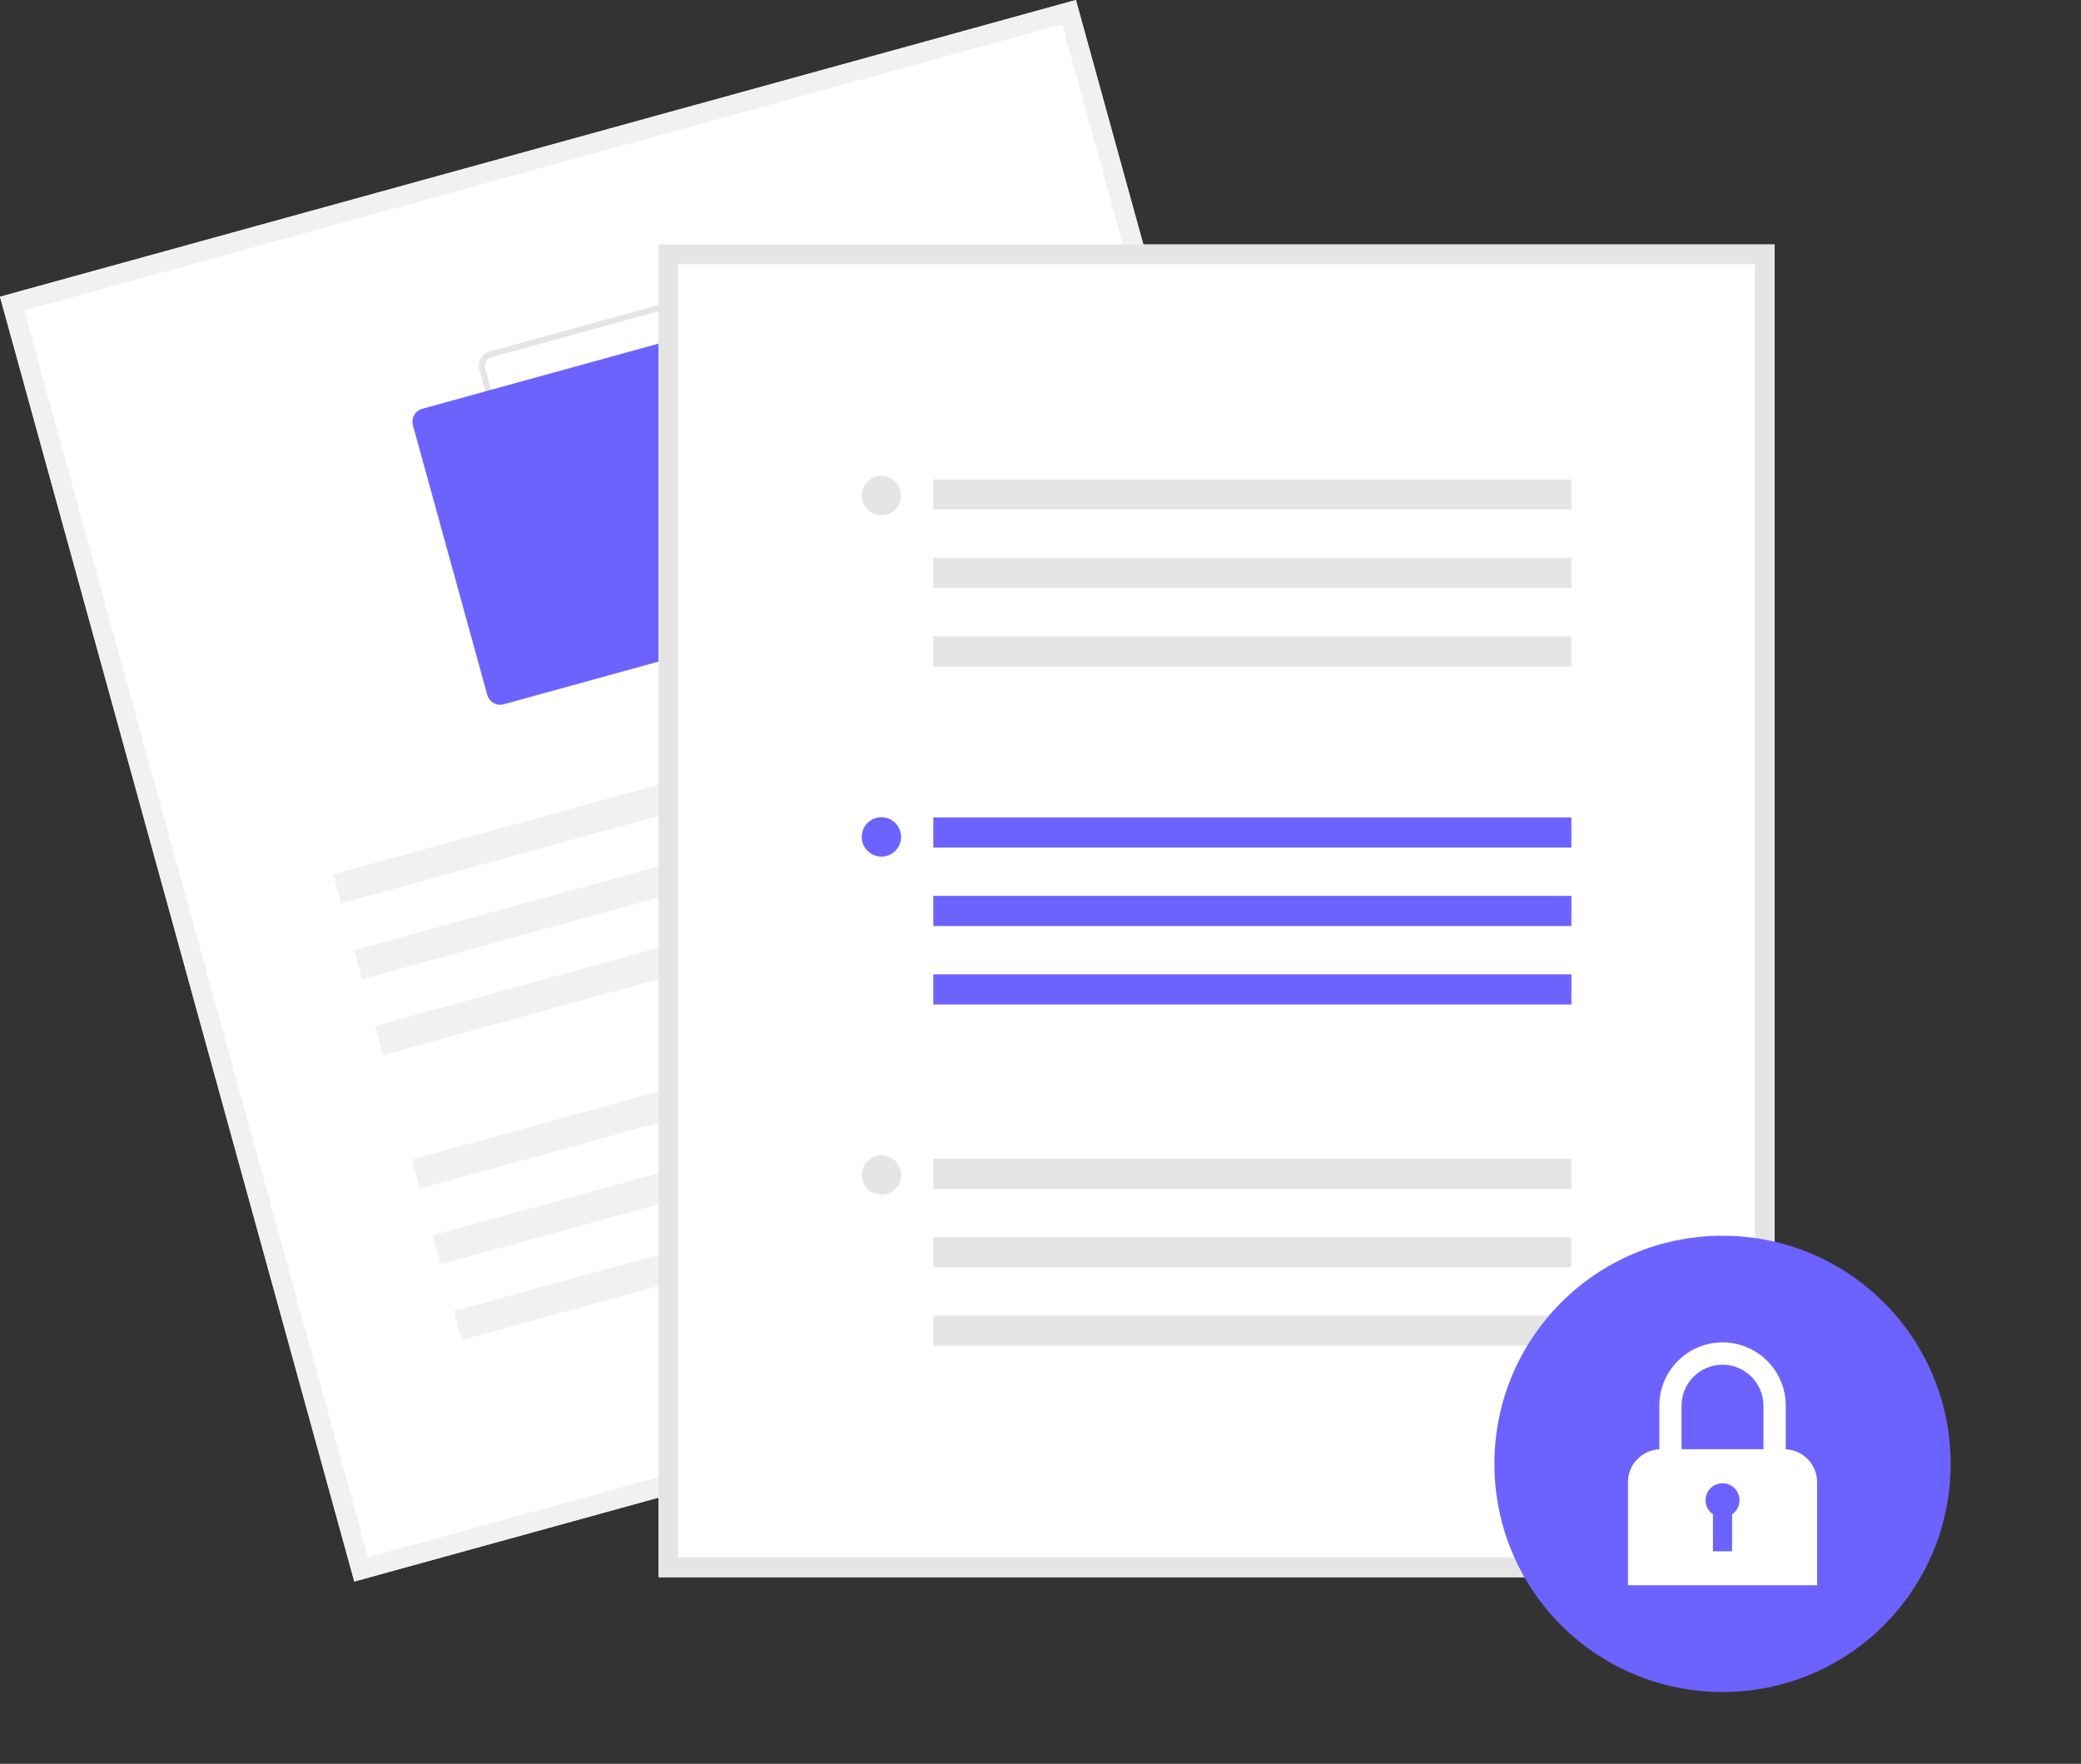 <svg xmlns="http://www.w3.org/2000/svg" viewBox="0 0 623 528" width="623" height="528"><rect x="0" y="0" width="623" height="528" fill="#333333" stroke="none"/><style>		tspan { white-space:pre }		.shp0 { fill: #ffffff } 		.shp1 { fill: #f1f1f1 } 		.shp2 { fill: #e5e5e5 } 		.shp3 { fill: #6c63ff } 		.shp4 { fill: #cbcbcb } 	</style><path id="Layer" class="shp0" d="M322.1,0l-322.1,88.83l106.07,384.6l322.1,-88.83z"></path><path id="Layer" class="shp1" d="M428.17,384.6l-322.1,88.83l-106.07,-384.6l322.1,-88.83zM110.18,466.18l310.74,-85.7l-102.93,-373.23l-310.74,85.7z"></path><path id="Layer" class="shp2" d="M171.26,194.56c-0.56,0.15 -1.15,0.2 -1.73,0.12c-0.58,-0.07 -1.14,-0.26 -1.65,-0.55c-0.51,-0.29 -0.96,-0.67 -1.32,-1.14c-0.36,-0.46 -0.63,-0.99 -0.78,-1.55l-22.27,-80.74c-0.15,-0.56 -0.2,-1.15 -0.12,-1.73c0.07,-0.58 0.26,-1.14 0.55,-1.65c0.29,-0.51 0.67,-0.96 1.14,-1.32c0.46,-0.36 0.99,-0.63 1.55,-0.78l80.74,-22.27c0.56,-0.15 1.15,-0.2 1.73,-0.12c0.58,0.07 1.14,0.26 1.65,0.55c0.51,0.29 0.96,0.67 1.32,1.14c0.36,0.46 0.63,0.99 0.78,1.55l22.27,80.74c0.15,0.56 0.2,1.15 0.12,1.73c-0.07,0.58 -0.26,1.14 -0.55,1.65c-0.29,0.51 -0.67,0.96 -1.14,1.32c-0.46,0.36 -0.99,0.63 -1.55,0.78zM147.1,106.95c-0.34,0.09 -0.65,0.25 -0.93,0.47c-0.28,0.22 -0.51,0.48 -0.68,0.79c-0.17,0.31 -0.28,0.64 -0.33,0.99c-0.04,0.35 -0.02,0.7 0.07,1.04l22.27,80.74c0.09,0.34 0.25,0.65 0.47,0.93c0.22,0.28 0.48,0.51 0.79,0.68c0.31,0.17 0.64,0.28 0.99,0.33c0.35,0.04 0.7,0.02 1.04,-0.07l80.74,-22.27c0.34,-0.09 0.65,-0.25 0.93,-0.47c0.28,-0.22 0.51,-0.48 0.68,-0.79c0.17,-0.31 0.28,-0.64 0.33,-0.99c0.04,-0.35 0.02,-0.7 -0.07,-1.04l-22.27,-80.74c-0.09,-0.34 -0.25,-0.65 -0.47,-0.93c-0.22,-0.28 -0.48,-0.51 -0.79,-0.68c-0.31,-0.17 -0.64,-0.28 -0.99,-0.33c-0.35,-0.04 -0.7,-0.02 -1.04,0.07z"></path><path id="Layer" class="shp3" d="M232.94,187.86c0.42,-0.32 0.76,-0.73 1.02,-1.18c0.26,-0.46 0.43,-0.96 0.49,-1.48c0.07,-0.52 0.03,-1.05 -0.11,-1.56l-22.27,-80.74c-0.14,-0.51 -0.38,-0.98 -0.7,-1.4c-0.32,-0.42 -0.73,-0.76 -1.18,-1.02c-0.46,-0.26 -0.96,-0.43 -1.48,-0.49c-0.52,-0.07 -1.05,-0.03 -1.56,0.11l-80.74,22.27c-0.51,0.14 -0.98,0.38 -1.4,0.7c-0.42,0.32 -0.76,0.73 -1.02,1.18c-0.26,0.46 -0.43,0.96 -0.49,1.48c-0.07,0.52 -0.03,1.05 0.11,1.56l22.27,80.74c0.14,0.51 0.38,0.98 0.7,1.4c0.32,0.42 0.73,0.76 1.18,1.02c0.46,0.26 0.96,0.43 1.48,0.49c0.52,0.07 1.05,0.03 1.56,-0.11l80.74,-22.27c0.51,-0.14 0.98,-0.38 1.4,-0.7z"></path><path id="Layer" class="shp1" d="M102.16,270.44l225.32,-62.14l-2.4,-8.71l-225.32,62.14z"></path><path id="Layer" class="shp1" d="M108.42,293.14l225.32,-62.14l-2.4,-8.71l-225.32,62.14z"></path><path id="Layer" class="shp1" d="M114.68,315.84l225.32,-62.14l-2.4,-8.71l-225.32,62.14z"></path><path id="Layer" class="shp1" d="M125.7,355.8l225.32,-62.14l-2.4,-8.71l-225.32,62.14z"></path><path id="Layer" class="shp1" d="M131.96,378.5l225.32,-62.14l-2.4,-8.71l-225.32,62.14z"></path><path id="Layer" class="shp1" d="M138.22,401.2l225.32,-62.14l-2.4,-8.71l-225.32,62.14z"></path><path id="Layer" class="shp0" d="M531.28,73.19h-334.13v398.96h334.13z"></path><path id="Layer" class="shp2" d="M531.28,472.14h-334.13v-398.96h334.13zM203.04,466.25h322.34v-387.17h-322.34z"></path><path id="Layer" class="shp3" d="M279.41,253.73h191.03v-9.03h-191.03z"></path><path id="Layer" class="shp3" d="M279.41,277.21h191.03v-9.03h-191.03z"></path><path id="Layer" class="shp3" d="M279.41,300.69h191.03v-9.03h-191.03z"></path><path id="Layer" class="shp3" d="M269.77,250.53c0,-3.26 -2.63,-5.89 -5.89,-5.89c-3.26,0 -5.89,2.63 -5.89,5.89c0,3.26 2.63,5.89 5.89,5.89c3.26,0 5.89,-2.63 5.89,-5.89z"></path><path id="Layer" class="shp2" d="M279.41,152.54h191.03v-9.03h-191.03z"></path><path id="Layer" class="shp2" d="M279.41,176.02h191.03v-9.03h-191.03z"></path><path id="Layer" class="shp2" d="M279.41,199.5h191.03v-9.03h-191.03z"></path><path id="Layer" class="shp2" d="M269.77,148.36c0,-3.26 -2.63,-5.89 -5.89,-5.89c-3.26,0 -5.89,2.63 -5.89,5.89c0,3.26 2.63,5.89 5.89,5.89c3.26,0 5.89,-2.63 5.89,-5.89z"></path><path id="Layer" class="shp2" d="M279.41,355.9h191.03v-9.03h-191.03z"></path><path id="Layer" class="shp2" d="M279.41,379.38h191.03v-9.03h-191.03z"></path><path id="Layer" class="shp2" d="M279.41,402.87h191.03v-9.03h-191.03z"></path><path id="Layer" class="shp2" d="M269.77,351.72c0,-3.26 -2.63,-5.89 -5.89,-5.89c-3.26,0 -5.89,2.63 -5.89,5.89c0,3.26 2.63,5.89 5.89,5.89c3.26,0 5.89,-2.63 5.89,-5.89z"></path><path id="Layer" class="shp3" d="M583.97,438.21c0,-37.77 -30.53,-68.29 -68.29,-68.29c-37.77,0 -68.29,30.53 -68.29,68.29c0,37.77 30.53,68.29 68.29,68.29c37.77,0 68.29,-30.53 68.29,-68.29z"></path><path id="Layer" class="shp0" d="M534.6,433.85c1.25,0.06 2.48,0.35 3.63,0.87c1.14,0.52 2.17,1.25 3.04,2.16c0.87,0.91 1.55,1.97 2.02,3.13c0.47,1.16 0.71,2.41 0.71,3.66v30.88h-56.63v-30.88c0,-1.25 0.24,-2.5 0.71,-3.66c0.47,-1.16 1.15,-2.23 2.02,-3.13c0.87,-0.91 1.9,-1.64 3.04,-2.16c1.14,-0.52 2.37,-0.81 3.63,-0.87v-13.07c0,-5.02 1.99,-9.84 5.54,-13.39c3.55,-3.55 8.36,-5.55 13.38,-5.55c5.02,0 9.84,2 13.38,5.55c3.55,3.55 5.54,8.37 5.54,13.39zM515.68,408.52c-1.61,0 -3.2,0.32 -4.69,0.94c-1.49,0.62 -2.84,1.52 -3.98,2.66c-1.14,1.14 -2.04,2.49 -2.66,3.98c-0.62,1.49 -0.93,3.08 -0.94,4.69v13.04h24.52v-13.04c0,-1.61 -0.32,-3.2 -0.94,-4.69c-0.62,-1.49 -1.52,-2.84 -2.66,-3.98c-1.14,-1.14 -2.49,-2.04 -3.98,-2.66c-1.49,-0.62 -3.08,-0.94 -4.69,-0.94z"></path><path id="Layer" class="shp3" d="M520.77,449.1c0,-1.79 -0.93,-3.44 -2.46,-4.36c-1.53,-0.92 -3.43,-0.97 -5.01,-0.14c-1.58,0.83 -2.6,2.44 -2.7,4.22c-0.1,1.78 0.74,3.49 2.22,4.49l0,11.06h5.73v-11.07c0.34,-0.23 0.65,-0.51 0.93,-0.81c0.28,-0.31 0.51,-0.65 0.71,-1.01c0.19,-0.37 0.34,-0.75 0.44,-1.15c0.1,-0.4 0.15,-0.81 0.15,-1.23z"></path><path id="Layer" class="shp4" d="M866.23,636.36c0.19,-0.19 0.29,-0.44 0.29,-0.71c0,-0.27 -0.11,-0.52 -0.29,-0.71c-0.19,-0.19 -0.44,-0.29 -0.71,-0.29h-381c-0.27,0 -0.52,0.11 -0.71,0.29c-0.19,0.19 -0.29,0.44 -0.29,0.71c0,0.27 0.11,0.52 0.29,0.71c0.19,0.19 0.44,0.29 0.71,0.29h381c0.27,0 0.52,-0.11 0.71,-0.29z"></path></svg>